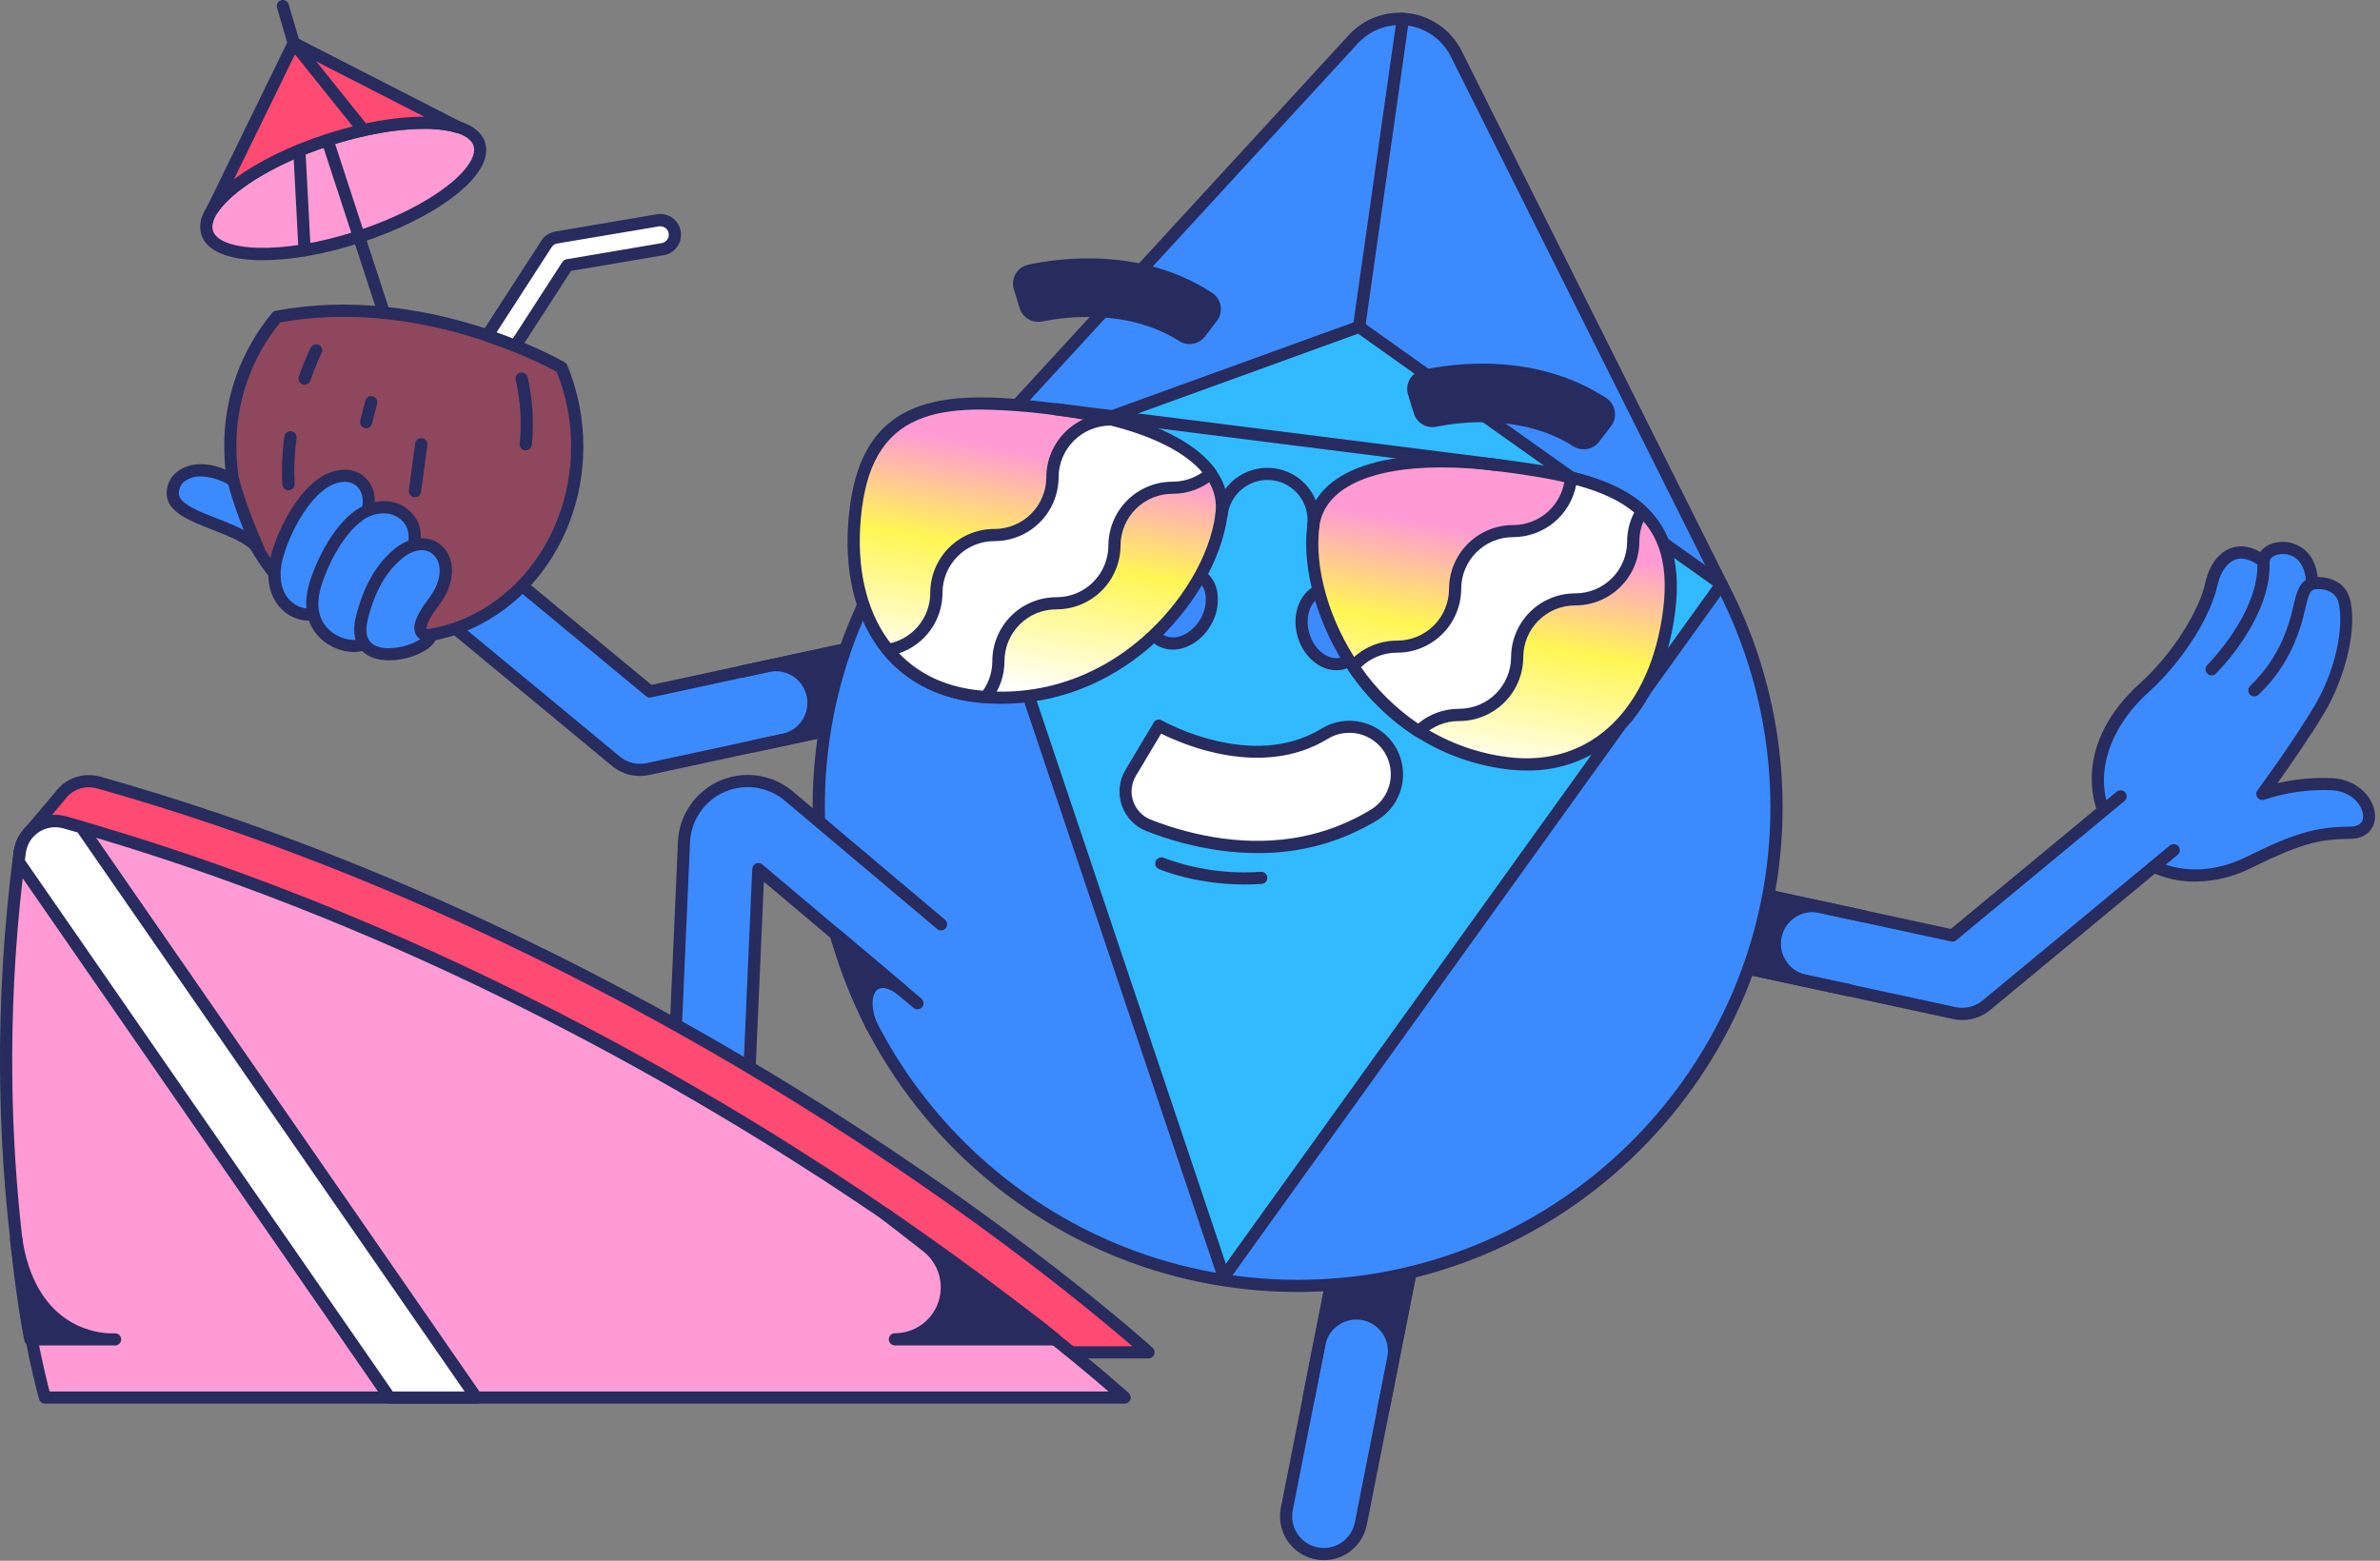 <svg width="340" height="223" viewBox="0 0 340 223" fill="none" xmlns="http://www.w3.org/2000/svg">
<rect x="0" y="0" width="340" height="223" fill="#808080" stroke="none"/>
<path d="M189.118 222.049C188.768 222.049 188.418 222.015 188.075 221.948C186.672 221.671 185.438 220.848 184.642 219.661C183.847 218.474 183.556 217.019 183.833 215.617L192.156 173.438C192.452 172.054 193.28 170.842 194.461 170.064C195.642 169.285 197.082 169.002 198.47 169.276C199.858 169.55 201.083 170.358 201.88 171.527C202.677 172.696 202.982 174.132 202.73 175.524L194.406 217.699C194.165 218.925 193.506 220.029 192.541 220.822C191.577 221.615 190.367 222.049 189.118 222.049Z" fill="#3B8BFF"/>
<path d="M189.12 222.92C188.195 222.921 187.281 222.717 186.445 222.322C185.608 221.927 184.869 221.351 184.282 220.637C183.694 219.922 183.272 219.086 183.047 218.189C182.821 217.292 182.797 216.356 182.976 215.449L191.321 173.273C191.481 172.467 191.798 171.7 192.254 171.016C192.71 170.332 193.297 169.745 193.98 169.288C194.663 168.831 195.43 168.513 196.236 168.352C197.042 168.191 197.872 168.19 198.678 168.35C199.484 168.51 200.251 168.827 200.935 169.283C201.619 169.739 202.206 170.326 202.663 171.009C203.121 171.692 203.439 172.459 203.6 173.265C203.761 174.071 203.761 174.901 203.601 175.707L195.257 217.886C194.974 219.305 194.208 220.583 193.089 221.501C191.97 222.418 190.567 222.92 189.12 222.92ZM197.44 169.967C196.393 169.966 195.378 170.329 194.569 170.994C193.76 171.658 193.207 172.583 193.004 173.611L184.68 215.786C184.565 216.368 184.565 216.968 184.682 217.551C184.798 218.133 185.028 218.687 185.359 219.18C185.69 219.673 186.114 220.097 186.609 220.426C187.103 220.755 187.658 220.984 188.24 221.099C188.53 221.154 188.825 221.182 189.12 221.182C190.166 221.181 191.179 220.817 191.987 220.153C192.794 219.488 193.347 218.564 193.55 217.538L201.873 175.359C201.989 174.777 201.988 174.177 201.872 173.595C201.755 173.012 201.525 172.459 201.194 171.965C200.864 171.472 200.439 171.048 199.945 170.719C199.45 170.39 198.896 170.161 198.313 170.047C198.025 169.993 197.733 169.966 197.44 169.967Z" fill="#272B5D"/>
<path d="M186.959 199.722L192.147 173.439L202.72 175.526L197.609 201.432L199.062 194.058C199.202 193.352 199.199 192.626 199.054 191.921C198.908 191.217 198.623 190.548 198.215 189.956C197.807 189.364 197.284 188.859 196.678 188.472C196.072 188.085 195.394 187.823 194.685 187.702C193.299 187.464 191.875 187.777 190.718 188.575C189.56 189.373 188.76 190.592 188.489 191.972L186.959 199.722Z" fill="#272B5D"/>
<path d="M197.61 202.307C197.553 202.312 197.496 202.312 197.439 202.307C197.327 202.285 197.219 202.242 197.123 202.179C197.027 202.116 196.944 202.035 196.88 201.94C196.815 201.845 196.77 201.738 196.746 201.626C196.723 201.513 196.722 201.397 196.744 201.284L198.208 193.872C198.42 192.707 198.167 191.505 197.503 190.525C196.839 189.545 195.817 188.865 194.657 188.63C193.496 188.396 192.29 188.626 191.298 189.271C190.305 189.916 189.605 190.925 189.349 192.081L187.801 199.911C187.779 200.023 187.734 200.129 187.67 200.224C187.606 200.318 187.524 200.399 187.429 200.462C187.334 200.525 187.227 200.569 187.115 200.591C187.003 200.612 186.888 200.612 186.776 200.589C186.664 200.566 186.557 200.521 186.463 200.458C186.368 200.394 186.287 200.312 186.224 200.217C186.161 200.121 186.118 200.015 186.096 199.902C186.074 199.79 186.075 199.675 186.098 199.563L187.624 191.813L187.645 191.723L191.285 173.295C191.306 173.182 191.349 173.075 191.412 172.979C191.474 172.883 191.555 172.8 191.65 172.735C191.745 172.671 191.851 172.625 191.963 172.602C192.076 172.579 192.191 172.578 192.304 172.6L202.881 174.686C202.994 174.707 203.101 174.75 203.197 174.812C203.293 174.875 203.376 174.956 203.441 175.05C203.505 175.145 203.55 175.252 203.574 175.364C203.597 175.476 203.598 175.592 203.576 175.705L199.925 194.191C199.925 194.191 199.925 194.223 199.925 194.237L198.469 201.611C198.428 201.809 198.321 201.986 198.164 202.113C198.007 202.24 197.811 202.308 197.61 202.307ZM193.75 186.754C194.113 186.755 194.475 186.786 194.832 186.848C195.656 186.987 196.444 187.29 197.148 187.74C197.852 188.189 198.459 188.777 198.931 189.466C198.973 189.525 199.011 189.584 199.049 189.647L201.702 176.216L192.832 174.477L190.187 187.888C191.23 187.153 192.474 186.757 193.75 186.754Z" fill="#272B5D"/>
<path d="M303.155 120.379C307.543 125.449 314.72 126.467 321.27 123.23C327.821 119.993 330.905 118.992 335.686 118.992C340.466 118.992 338.69 112.361 333.217 112.038C329.819 111.878 326.422 112.35 323.196 113.429C323.196 113.429 328.064 106.878 331.325 101.406C334.587 95.933 335.686 89.612 334.99 86.145C334.295 82.679 330.289 83.364 330.289 83.364C330.289 76.89 323.367 77.508 323.335 80.203C319.639 77.352 316.705 79.588 315.857 83.52C315.008 87.453 311.232 93.781 306.298 98.242C297.453 106.273 298.684 115.212 303.155 120.379Z" fill="#3B8BFF"/>
<path d="M313.622 125.965C311.514 125.989 309.426 125.551 307.504 124.683C305.582 123.816 303.873 122.538 302.496 120.941C297.562 115.243 296.651 105.82 305.733 97.608C310.747 93.087 314.262 86.874 315.024 83.352C315.573 80.803 316.908 78.971 318.685 78.321C319.641 77.973 321.098 77.831 322.902 78.87C323.497 77.994 324.669 77.424 326.077 77.424C328.396 77.424 330.739 78.992 331.094 82.445C332.85 82.445 335.246 83.168 335.809 85.984C336.754 90.702 334.627 97.545 332.04 101.867C329.891 105.448 327.05 109.516 325.347 111.912C327.928 111.302 330.583 111.059 333.232 111.188C336.946 111.397 339.362 114.234 339.293 116.752C339.251 118.184 338.274 119.863 335.652 119.863C331.178 119.863 328.292 120.715 321.623 124.011C319.141 125.267 316.404 125.935 313.622 125.965ZM303.811 119.804C307.892 124.519 314.589 125.555 320.882 122.447C327.763 119.046 330.945 118.118 335.684 118.118C336.532 118.118 337.551 117.871 337.586 116.692C337.627 115.253 336.077 113.08 333.166 112.916C329.889 112.76 326.612 113.213 323.5 114.252C323.325 114.318 323.132 114.326 322.952 114.273C322.771 114.221 322.613 114.112 322.499 113.962C322.386 113.812 322.325 113.629 322.324 113.442C322.323 113.254 322.384 113.071 322.496 112.92C322.544 112.854 327.363 106.338 330.579 100.966C333.796 95.594 334.787 89.565 334.136 86.321C333.629 83.776 330.757 84.176 330.433 84.235C330.31 84.254 330.185 84.246 330.065 84.213C329.945 84.179 329.833 84.121 329.738 84.04C329.641 83.959 329.563 83.857 329.51 83.743C329.457 83.628 329.429 83.503 329.429 83.376C329.429 81.436 328.556 79.166 326.098 79.159C325.093 79.159 324.244 79.646 324.241 80.223C324.241 80.384 324.196 80.542 324.111 80.68C324.026 80.817 323.905 80.928 323.761 81C323.616 81.072 323.454 81.103 323.294 81.088C323.133 81.074 322.979 81.015 322.85 80.918C321.95 80.223 320.604 79.493 319.314 79.966C318.125 80.4 317.169 81.805 316.755 83.728C315.914 87.618 312.27 94.082 306.929 98.915C300.984 104.245 297.733 112.784 303.811 119.804Z" fill="#272B5D"/>
<path d="M323.35 80.213C323.732 87.921 315.947 95.63 315.947 95.63L323.35 80.213Z" fill="#3B8BFF"/>
<path d="M315.951 96.5C315.835 96.501 315.721 96.479 315.615 96.434C315.509 96.39 315.412 96.325 315.332 96.243C315.169 96.08 315.078 95.859 315.078 95.629C315.078 95.399 315.169 95.179 315.332 95.016C315.408 94.939 322.838 87.485 322.477 80.26C322.465 80.029 322.546 79.803 322.701 79.632C322.856 79.461 323.072 79.358 323.303 79.347C323.533 79.335 323.759 79.416 323.93 79.571C324.101 79.725 324.204 79.942 324.215 80.173C324.386 83.556 323.141 87.297 320.519 91.299C319.361 93.075 318.035 94.735 316.559 96.257C316.396 96.415 316.178 96.502 315.951 96.5Z" fill="#272B5D"/>
<path d="M330.289 83.373C328.362 84.068 328.898 87.229 326.895 91.7C325.752 94.32 324.097 96.684 322.027 98.654" fill="#3B8BFF"/>
<path d="M322.05 99.508C321.925 99.508 321.801 99.482 321.688 99.429C321.574 99.377 321.473 99.3 321.393 99.205C321.318 99.119 321.261 99.019 321.224 98.911C321.188 98.803 321.174 98.689 321.182 98.575C321.19 98.461 321.22 98.35 321.272 98.249C321.323 98.147 321.393 98.056 321.48 97.981C323.443 96.093 325.016 93.838 326.111 91.344C326.767 89.823 327.272 88.242 327.616 86.622C328.079 84.665 328.447 83.117 330.002 82.558C330.219 82.479 330.458 82.49 330.667 82.588C330.876 82.686 331.038 82.864 331.116 83.081C331.194 83.298 331.183 83.537 331.085 83.746C330.987 83.955 330.81 84.117 330.593 84.195C329.949 84.425 329.72 85.276 329.306 87.022C328.94 88.75 328.402 90.436 327.7 92.057C326.509 94.787 324.78 97.249 322.617 99.296C322.46 99.433 322.258 99.508 322.05 99.508Z" fill="#272B5D"/>
<path d="M310.55 121.471L283.778 143.637C282.812 144.437 281.597 144.874 280.343 144.875C279.961 144.874 279.579 144.833 279.206 144.753L241.06 136.513C240.367 136.365 239.709 136.082 239.126 135.679C238.542 135.277 238.043 134.763 237.658 134.168C237.273 133.572 237.01 132.907 236.882 132.209C236.755 131.512 236.767 130.796 236.917 130.103C237.066 129.41 237.351 128.754 237.755 128.171C238.159 127.588 238.674 127.091 239.271 126.708C239.867 126.325 240.534 126.063 241.232 125.937C241.929 125.812 242.645 125.826 243.338 125.977L278.935 133.665L302.964 113.773" fill="#3B8BFF"/>
<path d="M280.328 145.744C279.884 145.744 279.441 145.696 279.007 145.602L240.872 137.365C240.068 137.191 239.307 136.861 238.631 136.393C237.955 135.925 237.378 135.329 236.933 134.638C236.488 133.947 236.183 133.175 236.036 132.366C235.889 131.557 235.903 130.728 236.077 129.924C236.428 128.302 237.408 126.886 238.803 125.987C240.198 125.088 241.892 124.78 243.514 125.13L278.69 132.73L302.393 113.11C302.571 112.965 302.798 112.896 303.027 112.918C303.255 112.94 303.465 113.052 303.612 113.229C303.758 113.405 303.829 113.633 303.808 113.861C303.788 114.09 303.677 114.301 303.502 114.448L279.473 134.337C279.372 134.42 279.253 134.48 279.125 134.512C278.997 134.543 278.864 134.545 278.736 134.517L243.149 126.826C242.565 126.69 241.959 126.671 241.368 126.771C240.776 126.871 240.21 127.087 239.703 127.408C239.196 127.729 238.758 128.148 238.415 128.64C238.071 129.131 237.829 129.687 237.702 130.273C237.576 130.86 237.567 131.465 237.677 132.055C237.787 132.645 238.013 133.207 238.342 133.709C238.671 134.21 239.097 134.641 239.595 134.976C240.092 135.312 240.652 135.544 241.24 135.661L279.386 143.902C280.053 144.042 280.743 144.03 281.404 143.869C282.066 143.707 282.684 143.398 283.211 142.966L309.983 120.801C310.161 120.656 310.389 120.587 310.617 120.609C310.845 120.631 311.055 120.743 311.202 120.92C311.348 121.096 311.419 121.324 311.398 121.552C311.378 121.781 311.268 121.992 311.092 122.139L284.32 144.305C283.197 145.235 281.786 145.744 280.328 145.744Z" fill="#272B5D"/>
<path d="M266.071 130.885L247.472 126.869L245.557 137.488L264.176 141.511L257.733 140.12C257.04 139.97 256.383 139.684 255.8 139.28C255.217 138.876 254.719 138.36 254.336 137.763C253.953 137.167 253.691 136.5 253.566 135.802C253.44 135.103 253.454 134.387 253.606 133.694C253.912 132.302 254.758 131.088 255.957 130.317C257.157 129.547 258.613 129.284 260.007 129.585L266.071 130.885Z" fill="#272B5D"/>
<path d="M264.194 142.378C264.132 142.378 264.07 142.371 264.009 142.357L257.577 140.967H257.528L245.401 138.345C245.18 138.298 244.987 138.167 244.861 137.981C244.735 137.794 244.687 137.565 244.726 137.344L246.604 126.715C246.624 126.599 246.667 126.489 246.731 126.391C246.795 126.293 246.878 126.209 246.976 126.144C247.073 126.079 247.182 126.034 247.297 126.013C247.411 125.991 247.529 125.993 247.643 126.019L260.16 128.721H260.206L266.235 130.025C266.352 130.041 266.464 130.082 266.565 130.144C266.666 130.206 266.754 130.288 266.822 130.385C266.89 130.482 266.938 130.591 266.962 130.707C266.986 130.823 266.987 130.943 266.963 131.059C266.939 131.175 266.892 131.285 266.824 131.383C266.756 131.48 266.669 131.562 266.568 131.624C266.468 131.687 266.355 131.728 266.238 131.745C266.121 131.762 266.001 131.755 265.887 131.725L259.816 130.411C258.653 130.18 257.446 130.415 256.455 131.066C255.464 131.717 254.768 132.731 254.518 133.89C254.268 135.048 254.483 136.259 255.117 137.261C255.751 138.263 256.753 138.976 257.907 139.245L264.392 140.636C264.6 140.683 264.784 140.804 264.909 140.978C265.033 141.152 265.09 141.365 265.067 141.577C265.044 141.79 264.944 141.986 264.785 142.13C264.627 142.273 264.421 142.353 264.207 142.354L264.194 142.378ZM246.576 136.815L253.704 138.352C253.676 138.314 253.648 138.272 253.624 138.23C253.178 137.53 252.875 136.749 252.734 135.931C252.593 135.113 252.616 134.275 252.802 133.466C252.987 132.657 253.332 131.893 253.816 131.219C254.3 130.545 254.913 129.973 255.619 129.538L248.158 127.925L246.576 136.815Z" fill="#272B5D"/>
<path d="M61.209 86.599L87.981 108.765C88.949 109.564 90.165 110.002 91.42 110.002C91.808 110.007 92.195 109.971 92.575 109.895L130.717 101.654C132.099 101.339 133.301 100.491 134.063 99.294C134.824 98.098 135.083 96.65 134.784 95.263C134.485 93.877 133.652 92.665 132.464 91.889C131.277 91.113 129.832 90.837 128.443 91.119L92.846 98.796L68.817 78.908" fill="#3B8BFF"/>
<path d="M91.424 110.876C89.967 110.875 88.556 110.367 87.432 109.44L60.66 87.275C60.482 87.127 60.37 86.916 60.348 86.686C60.326 86.456 60.396 86.227 60.543 86.049C60.69 85.871 60.902 85.759 61.132 85.737C61.362 85.715 61.591 85.785 61.769 85.932L88.541 108.098C89.068 108.53 89.685 108.838 90.347 109.001C91.009 109.163 91.699 109.176 92.366 109.037L130.511 100.796C131.684 100.543 132.707 99.835 133.357 98.827C134.007 97.819 134.229 96.595 133.976 95.423C133.723 94.251 133.015 93.227 132.007 92.577C130.999 91.928 129.775 91.705 128.603 91.958L93.027 99.645C92.898 99.674 92.765 99.672 92.637 99.641C92.509 99.61 92.39 99.549 92.29 99.465L68.26 79.577C68.166 79.506 68.086 79.417 68.027 79.315C67.968 79.213 67.93 79.1 67.916 78.984C67.902 78.867 67.912 78.748 67.945 78.635C67.978 78.522 68.034 78.416 68.109 78.325C68.184 78.234 68.277 78.16 68.382 78.106C68.486 78.052 68.601 78.02 68.719 78.012C68.836 78.004 68.954 78.019 69.066 78.058C69.177 78.097 69.279 78.158 69.366 78.238L93.072 97.858L128.244 90.261C129.055 90.068 129.896 90.038 130.718 90.174C131.54 90.309 132.327 90.608 133.032 91.052C133.737 91.496 134.347 92.076 134.825 92.759C135.303 93.441 135.64 94.213 135.816 95.027C135.992 95.841 136.003 96.683 135.85 97.502C135.696 98.321 135.38 99.101 134.921 99.796C134.462 100.492 133.869 101.089 133.176 101.552C132.483 102.015 131.705 102.335 130.887 102.493L92.745 110.733C92.311 110.828 91.868 110.875 91.424 110.876Z" fill="#272B5D"/>
<path d="M106.1 95.932L122.928 92.299L125.15 102.844L107.685 106.617L111.951 105.695C113.238 105.417 114.379 104.678 115.159 103.617C115.938 102.555 116.302 101.246 116.183 99.934C116.112 99.175 115.882 98.439 115.506 97.776C115.13 97.112 114.618 96.536 114.004 96.085C113.389 95.633 112.685 95.318 111.94 95.158C111.194 94.999 110.423 95 109.677 95.16L106.1 95.932Z" fill="#272B5D"/>
<path d="M107.683 107.485C107.47 107.483 107.264 107.403 107.107 107.259C106.949 107.116 106.849 106.919 106.827 106.707C106.804 106.495 106.861 106.282 106.985 106.109C107.11 105.935 107.294 105.814 107.502 105.768L111.772 104.846C112.944 104.595 113.969 103.888 114.62 102.881C115.272 101.875 115.497 100.65 115.245 99.478C114.994 98.305 114.287 97.281 113.28 96.629C112.274 95.978 111.049 95.753 109.877 96.004L106.282 96.783C106.062 96.815 105.839 96.761 105.658 96.633C105.477 96.506 105.351 96.314 105.307 96.097C105.262 95.88 105.302 95.654 105.419 95.465C105.536 95.277 105.72 95.14 105.934 95.083L109.508 94.311H109.533L122.745 91.457C122.857 91.431 122.973 91.429 123.086 91.449C123.198 91.469 123.306 91.512 123.402 91.575C123.498 91.637 123.581 91.717 123.646 91.812C123.711 91.906 123.757 92.012 123.781 92.124L125.999 102.673C126.025 102.785 126.028 102.902 126.008 103.015C125.988 103.129 125.946 103.237 125.884 103.334C125.822 103.431 125.741 103.515 125.646 103.581C125.551 103.646 125.445 103.692 125.332 103.716L112.119 106.567L107.871 107.461C107.809 107.476 107.746 107.484 107.683 107.485ZM114.087 95.097C114.233 95.184 114.376 95.281 114.515 95.382C115.819 96.339 116.702 97.764 116.978 99.359C117.254 100.952 116.902 102.591 115.996 103.932L124.118 102.176L122.255 93.331L114.087 95.097Z" fill="#272B5D"/>
<path d="M245.926 83.472L208.028 7.674C207.376 6.366 206.417 5.236 205.231 4.381C204.046 3.526 202.671 2.972 201.224 2.767C199.777 2.562 198.302 2.711 196.926 3.203C195.549 3.694 194.313 4.513 193.324 5.588L136.302 67.669C123.894 80.418 116.96 97.512 116.981 115.303C116.981 153.087 147.609 183.715 185.393 183.715C223.177 183.715 253.802 153.087 253.802 115.303C253.81 104.209 251.106 93.282 245.926 83.472Z" fill="#3B8BFF"/>
<path d="M185.377 184.602C147.176 184.602 116.096 153.522 116.096 115.321C116.06 97.323 123.067 80.025 135.619 67.127L135.643 67.095L192.686 5.011C193.769 3.831 195.124 2.932 196.632 2.392C198.14 1.852 199.756 1.686 201.343 1.909C202.929 2.132 204.437 2.737 205.738 3.672C207.039 4.608 208.092 5.845 208.808 7.278L246.707 83.076C251.927 93.023 254.656 104.09 254.659 115.324C254.655 153.522 223.578 184.602 185.377 184.602ZM136.971 68.219L136.912 68.285C124.648 80.866 117.8 97.751 117.834 115.321C117.834 152.566 148.132 182.864 185.377 182.864C222.622 182.864 252.917 152.566 252.917 115.321C252.915 104.365 250.253 93.575 245.16 83.875L207.261 8.078C206.671 6.897 205.802 5.877 204.73 5.107C203.658 4.336 202.415 3.837 201.108 3.653C199.801 3.469 198.468 3.605 197.225 4.05C195.982 4.495 194.866 5.235 193.972 6.207L136.971 68.219Z" fill="#272B5D"/>
<path d="M174.834 182.455L136.285 67.685L194.141 46.705L245.927 83.477L174.834 182.455Z" fill="#31BAFF"/>
<path d="M174.831 183.324C174.788 183.327 174.745 183.327 174.702 183.324C174.544 183.3 174.395 183.233 174.273 183.129C174.15 183.026 174.058 182.892 174.007 182.74L135.458 67.959C135.385 67.744 135.399 67.509 135.498 67.305C135.596 67.1 135.77 66.942 135.983 66.864L193.843 45.884C193.975 45.836 194.117 45.821 194.256 45.84C194.395 45.859 194.528 45.911 194.643 45.992L246.428 82.774C246.521 82.84 246.601 82.924 246.661 83.021C246.722 83.118 246.763 83.226 246.782 83.339C246.801 83.452 246.797 83.567 246.771 83.679C246.745 83.79 246.697 83.895 246.63 83.988L175.537 182.959C175.457 183.071 175.351 183.163 175.228 183.227C175.105 183.29 174.969 183.324 174.831 183.324ZM137.374 68.209L175.116 180.567L244.71 83.675L194.01 47.675L137.374 68.209Z" fill="#272B5D"/>
<path d="M194.146 47.572H194.021C193.908 47.556 193.8 47.518 193.701 47.46C193.603 47.401 193.517 47.324 193.449 47.233C193.38 47.142 193.331 47.038 193.302 46.927C193.274 46.816 193.268 46.701 193.284 46.588L199.543 2.584C199.575 2.354 199.698 2.145 199.883 2.005C200.069 1.865 200.303 1.804 200.534 1.837C200.764 1.869 200.972 1.991 201.113 2.177C201.253 2.363 201.313 2.597 201.281 2.828L195.023 46.832C194.991 47.041 194.885 47.231 194.724 47.367C194.563 47.503 194.358 47.576 194.146 47.572Z" fill="#272B5D"/>
<path d="M131.068 143.332L108.336 124.153L106.66 162.229C106.6 163.615 106.007 164.925 105.005 165.885C104.003 166.845 102.669 167.381 101.281 167.382H101.041C99.613 167.317 98.269 166.69 97.304 165.635C96.338 164.581 95.83 163.187 95.892 161.759L97.717 120.297C97.79 118.595 98.339 116.948 99.301 115.543C100.263 114.137 101.599 113.029 103.159 112.345C104.718 111.66 106.439 111.426 108.124 111.67C109.81 111.913 111.394 112.624 112.696 113.722L134.461 132.077" fill="#3B8BFF"/>
<path d="M101.283 168.258H101.004C100.183 168.222 99.377 168.024 98.632 167.677C97.888 167.329 97.219 166.838 96.663 166.231C96.108 165.625 95.678 164.915 95.398 164.143C95.117 163.37 94.991 162.55 95.028 161.729L96.85 120.266C96.932 118.403 97.534 116.6 98.589 115.062C99.643 113.524 101.107 112.312 102.815 111.564C104.523 110.816 106.407 110.56 108.252 110.828C110.098 111.095 111.832 111.874 113.257 113.076L135.023 131.43C135.189 131.582 135.29 131.792 135.304 132.016C135.319 132.24 135.246 132.461 135.101 132.633C134.957 132.804 134.751 132.913 134.528 132.937C134.304 132.96 134.081 132.897 133.903 132.759L112.134 114.418C110.957 113.421 109.525 112.774 107.998 112.551C106.472 112.328 104.914 112.538 103.501 113.157C102.089 113.775 100.878 114.778 100.007 116.051C99.136 117.324 98.639 118.815 98.574 120.356L96.749 161.819C96.723 162.412 96.814 163.005 97.016 163.563C97.219 164.121 97.53 164.633 97.931 165.071C98.332 165.509 98.816 165.863 99.354 166.114C99.892 166.365 100.474 166.508 101.067 166.534H101.269C102.434 166.535 103.555 166.086 104.397 165.281C105.239 164.475 105.738 163.376 105.789 162.212L107.465 124.136C107.472 123.974 107.524 123.817 107.616 123.683C107.708 123.549 107.836 123.443 107.984 123.378C108.133 123.313 108.297 123.291 108.458 123.314C108.619 123.337 108.77 123.405 108.894 123.51L131.622 142.678C131.799 142.827 131.909 143.039 131.929 143.269C131.949 143.499 131.877 143.727 131.728 143.904C131.58 144.081 131.367 144.191 131.138 144.211C130.908 144.231 130.679 144.159 130.503 144.01L109.123 125.979L107.524 162.274C107.453 163.883 106.765 165.403 105.603 166.517C104.44 167.632 102.893 168.255 101.283 168.258Z" fill="#272B5D"/>
<path d="M14.058 111.794C13.202 111.554 12.297 111.543 11.435 111.763C10.574 111.982 9.785 112.425 9.148 113.046C8.933 113.259 8.739 113.492 8.568 113.742L4.34 118.738L147.492 193.224H164.081C164.081 193.224 101.868 136.516 14.058 111.794Z" fill="#FF4A71"/>
<path d="M164.074 194.097H147.485C147.345 194.096 147.207 194.063 147.082 194L3.929 119.513C3.813 119.453 3.712 119.368 3.634 119.263C3.556 119.159 3.502 119.038 3.477 118.91C3.452 118.782 3.456 118.65 3.489 118.524C3.523 118.398 3.584 118.281 3.669 118.181L7.876 113.209C8.07 112.936 8.288 112.68 8.526 112.444L8.561 112.413C9.308 111.693 10.23 111.18 11.236 110.926C12.243 110.672 13.298 110.684 14.298 110.963C59.762 123.762 98.217 145.267 122.476 161.055C148.758 178.162 164.508 192.442 164.665 192.584C164.793 192.703 164.883 192.858 164.922 193.028C164.961 193.199 164.948 193.377 164.885 193.54C164.821 193.703 164.711 193.843 164.567 193.943C164.423 194.042 164.252 194.096 164.077 194.097H164.074ZM147.697 192.358H161.765C157.026 188.259 142.708 176.305 121.481 162.491C97.337 146.779 59.056 125.372 13.821 112.636C13.111 112.439 12.361 112.432 11.646 112.615C10.932 112.798 10.278 113.165 9.75 113.679L9.729 113.7C9.558 113.871 9.402 114.057 9.263 114.256L9.218 114.315L5.692 118.487L147.697 192.358Z" fill="#272B5D"/>
<path d="M6.424 199.691C6.424 199.691 -3.165 167.091 2.815 121.717C2.913 120.993 3.165 120.298 3.555 119.679C3.945 119.061 4.463 118.534 5.074 118.133C5.685 117.733 6.375 117.468 7.098 117.358C7.82 117.247 8.558 117.293 9.261 117.492C97.885 142.443 160.665 199.677 160.665 199.677L6.424 199.691Z" fill="#FF9AD4"/>
<path d="M160.665 200.558H6.425C6.237 200.558 6.054 200.498 5.904 200.385C5.753 200.273 5.643 200.115 5.59 199.936C5.493 199.588 -3.982 166.637 1.953 121.617C2.067 120.77 2.361 119.956 2.817 119.232C3.273 118.508 3.879 117.89 4.594 117.421C5.309 116.952 6.117 116.642 6.963 116.512C7.808 116.383 8.672 116.436 9.495 116.67C55.39 129.587 94.193 151.29 118.671 167.224C145.196 184.491 161.089 198.903 161.249 199.045C161.379 199.163 161.47 199.318 161.511 199.489C161.551 199.659 161.539 199.838 161.475 200.002C161.412 200.165 161.301 200.306 161.156 200.405C161.012 200.505 160.841 200.558 160.665 200.558ZM7.085 198.819H158.363C153.597 194.696 139.136 182.617 117.683 168.66C93.32 152.799 54.674 131.196 9.025 118.342C8.441 118.179 7.828 118.143 7.228 118.237C6.628 118.33 6.056 118.551 5.548 118.885C5.045 119.215 4.618 119.651 4.298 120.162C3.977 120.672 3.771 121.246 3.692 121.843C-1.76 163.09 5.827 194.094 7.085 198.819Z" fill="#272B5D"/>
<path d="M55.657 199.689H68.031L11.615 118.179L9.261 117.505C8.559 117.305 7.822 117.259 7.1 117.369C6.379 117.478 5.689 117.742 5.078 118.141C4.467 118.54 3.949 119.066 3.558 119.682C3.168 120.299 2.914 120.992 2.814 121.715C2.755 122.171 2.7 122.623 2.641 123.078L55.657 199.689Z" fill="white"/>
<path d="M68.032 200.563H55.658C55.518 200.563 55.379 200.529 55.255 200.464C55.131 200.398 55.024 200.303 54.945 200.187L1.929 123.59C1.808 123.414 1.755 123.201 1.779 122.989L1.825 122.763C1.87 122.384 1.918 122.008 1.967 121.629C2.081 120.781 2.375 119.968 2.831 119.244C3.287 118.52 3.893 117.902 4.608 117.433C5.323 116.964 6.131 116.654 6.976 116.524C7.822 116.394 8.686 116.448 9.509 116.681C10.301 116.901 11.087 117.127 11.873 117.356C12.066 117.413 12.233 117.536 12.346 117.704L68.763 199.214C68.852 199.344 68.903 199.497 68.912 199.655C68.921 199.813 68.887 199.97 68.813 200.11C68.74 200.25 68.629 200.367 68.494 200.449C68.359 200.532 68.204 200.576 68.046 200.577L68.032 200.563ZM56.114 198.824H66.374L11.08 118.938L9.025 118.354C8.441 118.191 7.828 118.155 7.228 118.249C6.628 118.342 6.056 118.563 5.548 118.896C5.045 119.227 4.618 119.663 4.298 120.173C3.977 120.684 3.771 121.258 3.692 121.855C3.647 122.203 3.605 122.551 3.56 122.898L56.114 198.824Z" fill="#272B5D"/>
<path d="M126.422 173.439C126.422 173.439 147.332 188.303 150.736 191.367H127.84C134.913 191.367 137.983 182.413 132.395 178.078L126.422 173.439Z" fill="#272B5D"/>
<path d="M150.736 192.237H127.841C127.61 192.237 127.389 192.145 127.226 191.982C127.063 191.819 126.972 191.598 126.972 191.368C126.972 191.137 127.063 190.916 127.226 190.753C127.389 190.59 127.61 190.499 127.841 190.499C129.207 190.499 130.539 190.072 131.651 189.277C132.763 188.483 133.599 187.361 134.041 186.069C134.484 184.776 134.512 183.378 134.121 182.068C133.73 180.759 132.939 179.605 131.86 178.767L125.887 174.129C125.795 174.061 125.719 173.975 125.66 173.877C125.602 173.778 125.564 173.67 125.548 173.557C125.532 173.444 125.538 173.329 125.566 173.218C125.595 173.107 125.644 173.003 125.713 172.912C125.781 172.821 125.867 172.744 125.965 172.686C126.064 172.628 126.172 172.589 126.285 172.573C126.398 172.557 126.513 172.563 126.624 172.592C126.735 172.62 126.839 172.67 126.93 172.738C127.789 173.347 147.924 187.665 151.324 190.725C151.455 190.842 151.547 190.996 151.588 191.167C151.629 191.338 151.618 191.518 151.555 191.682C151.492 191.846 151.381 191.988 151.236 192.087C151.091 192.187 150.919 192.24 150.743 192.24L150.736 192.237ZM132.962 190.499H148.303C145.42 188.245 140.306 184.494 135.678 181.152C136.248 182.8 136.293 184.583 135.807 186.258C135.321 187.932 134.327 189.413 132.962 190.499Z" fill="#272B5D"/>
<path d="M2.291 177.002C2.291 177.002 3.15 185.347 4.329 191.369H16.397C16.397 191.369 4.624 192.234 2.291 177.002Z" fill="#272B5D"/>
<path d="M16.15 192.241H4.328C4.127 192.241 3.933 192.172 3.777 192.045C3.621 191.919 3.514 191.742 3.473 191.546C2.301 185.565 1.435 177.186 1.425 177.099C1.396 176.868 1.46 176.636 1.602 176.452C1.744 176.269 1.954 176.149 2.185 176.12C2.415 176.091 2.648 176.155 2.831 176.297C3.015 176.44 3.134 176.649 3.163 176.88C5.017 188.976 12.937 190.377 15.534 190.509H16.41C16.641 190.501 16.866 190.584 17.035 190.741C17.204 190.898 17.304 191.115 17.313 191.346C17.322 191.576 17.238 191.801 17.081 191.97C16.925 192.139 16.707 192.239 16.477 192.248C16.477 192.248 16.344 192.241 16.15 192.241ZM5.048 190.503H9.568C7.344 189.275 5.489 187.474 4.196 185.287C4.453 187.019 4.738 188.823 5.048 190.499V190.503Z" fill="#272B5D"/>
<path d="M168.893 47.982C161.4 43.218 152.381 44.334 148.706 45.078C148.24 45.175 147.755 45.094 147.346 44.851C146.937 44.609 146.634 44.222 146.495 43.768L145.671 41.09C145.592 40.837 145.566 40.571 145.596 40.307C145.626 40.044 145.71 39.79 145.844 39.561C145.977 39.332 146.157 39.133 146.371 38.978C146.586 38.822 146.83 38.713 147.089 38.657C151.609 37.683 162.934 36.191 172.686 42.561C172.905 42.706 173.091 42.895 173.233 43.115C173.376 43.335 173.472 43.582 173.515 43.84C173.558 44.099 173.547 44.363 173.484 44.618C173.42 44.872 173.305 45.111 173.145 45.318L171.449 47.537C171.156 47.918 170.731 48.175 170.258 48.258C169.784 48.34 169.297 48.242 168.893 47.982Z" fill="#272B5D"/>
<path d="M169.942 49.16C169.406 49.159 168.881 49.005 168.429 48.715C161.173 44.101 152.342 45.238 148.879 45.934C148.202 46.071 147.499 45.953 146.905 45.6C146.311 45.248 145.87 44.688 145.666 44.028L144.842 41.351C144.729 40.983 144.693 40.596 144.737 40.214C144.781 39.831 144.904 39.462 145.098 39.13C145.293 38.797 145.554 38.509 145.865 38.283C146.176 38.056 146.531 37.897 146.907 37.815C151.455 36.838 163.113 35.273 173.165 41.841C173.483 42.052 173.755 42.325 173.963 42.645C174.171 42.965 174.311 43.325 174.375 43.701C174.438 44.077 174.423 44.463 174.331 44.833C174.239 45.203 174.072 45.551 173.84 45.854L172.143 48.072C171.884 48.41 171.551 48.684 171.169 48.872C170.787 49.061 170.368 49.159 169.942 49.16ZM155.426 43.545C159.626 43.545 164.768 44.327 169.361 47.248C169.581 47.39 169.845 47.444 170.103 47.401C170.36 47.357 170.592 47.218 170.752 47.012L172.445 44.793C172.534 44.678 172.598 44.547 172.632 44.406C172.667 44.265 172.672 44.119 172.647 43.976C172.626 43.835 172.576 43.701 172.499 43.581C172.422 43.461 172.321 43.359 172.202 43.281C162.699 37.071 151.594 38.566 147.262 39.494C147.122 39.526 146.991 39.586 146.875 39.67C146.76 39.754 146.663 39.861 146.591 39.985C146.517 40.11 146.47 40.249 146.454 40.393C146.437 40.538 146.45 40.684 146.493 40.823L147.317 43.5C147.398 43.744 147.565 43.95 147.788 44.078C148.01 44.207 148.273 44.248 148.524 44.195C150.798 43.754 153.109 43.537 155.426 43.545Z" fill="#272B5D"/>
<path d="M225.204 63.021C217.711 58.257 208.692 59.373 205.013 60.118C204.548 60.214 204.064 60.132 203.655 59.89C203.247 59.647 202.943 59.261 202.805 58.807L201.981 56.13C201.902 55.877 201.877 55.61 201.907 55.347C201.936 55.083 202.021 54.829 202.154 54.6C202.288 54.371 202.467 54.172 202.682 54.017C202.896 53.861 203.141 53.752 203.4 53.696C207.92 52.722 219.244 51.23 228.997 57.6C229.215 57.745 229.401 57.934 229.544 58.154C229.686 58.374 229.782 58.621 229.825 58.879C229.868 59.138 229.858 59.402 229.794 59.657C229.731 59.911 229.615 60.15 229.456 60.358L227.759 62.576C227.467 62.957 227.041 63.214 226.568 63.297C226.095 63.379 225.608 63.281 225.204 63.021Z" fill="#272B5D"/>
<path d="M226.249 64.199C225.714 64.198 225.19 64.043 224.74 63.754C217.484 59.14 208.649 60.277 205.189 60.973C204.513 61.111 203.809 60.992 203.215 60.64C202.622 60.287 202.18 59.727 201.976 59.067L201.152 56.39C201.039 56.022 201.004 55.635 201.048 55.253C201.092 54.87 201.215 54.501 201.409 54.169C201.603 53.837 201.864 53.548 202.175 53.322C202.487 53.095 202.842 52.936 203.218 52.854C207.762 51.877 219.42 50.312 229.472 56.88C229.789 57.089 230.06 57.361 230.268 57.678C230.476 57.996 230.617 58.353 230.682 58.727C230.746 59.105 230.731 59.493 230.639 59.865C230.547 60.238 230.379 60.587 230.147 60.893L228.45 63.111C228.192 63.45 227.859 63.725 227.477 63.913C227.095 64.102 226.675 64.2 226.249 64.199ZM225.672 62.287C225.891 62.429 226.156 62.483 226.413 62.44C226.671 62.396 226.902 62.257 227.063 62.051L228.766 59.829C228.855 59.714 228.918 59.582 228.953 59.442C228.988 59.301 228.993 59.154 228.968 59.012C228.947 58.871 228.896 58.736 228.82 58.617C228.743 58.497 228.642 58.395 228.523 58.316C219.017 52.103 207.915 53.602 203.583 54.53C203.443 54.56 203.311 54.619 203.195 54.704C203.079 54.788 202.983 54.896 202.912 55.02C202.838 55.145 202.791 55.285 202.775 55.429C202.758 55.573 202.771 55.719 202.814 55.858L203.638 58.535C203.719 58.78 203.886 58.986 204.109 59.114C204.331 59.242 204.594 59.284 204.845 59.231C208.513 58.49 217.883 57.301 225.672 62.252V62.287Z" fill="#272B5D"/>
<path d="M39.556 45.264C35.21 50.465 32.852 57.039 32.901 63.817C32.901 78.851 43.996 91.038 57.681 91.038C71.367 91.038 82.462 78.868 82.462 63.817C82.469 59.942 81.709 56.104 80.226 52.524C79.847 52.301 60.672 41.303 39.556 45.264Z" fill="#8E475D"/>
<path d="M57.683 91.909C43.539 91.909 32.034 79.309 32.034 63.819C31.986 56.834 34.417 50.058 38.894 44.696C39.024 44.544 39.202 44.442 39.398 44.404C60.687 40.412 79.856 51.295 80.662 51.761C80.828 51.856 80.957 52.002 81.031 52.178C82.561 55.864 83.343 59.817 83.333 63.808C83.333 79.298 71.828 91.909 57.683 91.909ZM40.024 46.062C35.937 51.074 33.724 57.352 33.765 63.819C33.765 78.349 44.492 90.171 57.676 90.171C70.861 90.171 81.587 78.349 81.587 63.819C81.597 60.157 80.899 56.528 79.532 53.131C77.126 51.792 59.516 42.54 40.024 46.062Z" fill="#272B5D"/>
<path d="M41.484 62.494C41.181 64.708 41.087 66.945 41.206 69.177L41.484 62.494Z" fill="#8E475D"/>
<path d="M41.207 70.048C40.985 70.048 40.772 69.964 40.61 69.812C40.449 69.66 40.351 69.452 40.338 69.231C40.217 66.944 40.312 64.65 40.623 62.381C40.653 62.151 40.774 61.942 40.959 61.8C41.143 61.659 41.376 61.596 41.607 61.627C41.837 61.657 42.046 61.778 42.188 61.962C42.329 62.147 42.392 62.38 42.361 62.611C42.063 64.77 41.972 66.953 42.09 69.13C42.097 69.244 42.081 69.359 42.043 69.466C42.005 69.574 41.947 69.674 41.87 69.759C41.794 69.844 41.702 69.914 41.599 69.963C41.496 70.013 41.384 70.042 41.27 70.048H41.207Z" fill="#272B5D"/>
<path d="M45.158 50.053C44.524 51.36 43.973 52.706 43.51 54.083L45.158 50.053Z" fill="#8E475D"/>
<path d="M43.514 54.96C43.417 54.959 43.321 54.942 43.229 54.911C43.121 54.874 43.021 54.816 42.936 54.74C42.85 54.664 42.781 54.572 42.731 54.47C42.681 54.367 42.652 54.255 42.646 54.141C42.639 54.027 42.656 53.913 42.694 53.805C43.169 52.39 43.736 51.007 44.39 49.664C44.495 49.459 44.678 49.304 44.897 49.233C45.117 49.163 45.355 49.182 45.56 49.287C45.765 49.392 45.92 49.575 45.991 49.794C46.062 50.013 46.043 50.252 45.937 50.457C45.322 51.728 44.787 53.037 44.335 54.376C44.275 54.546 44.164 54.693 44.017 54.798C43.87 54.903 43.694 54.959 43.514 54.96Z" fill="#272B5D"/>
<path d="M74.529 54.08C75.232 57.157 75.427 60.328 75.106 63.468L74.529 54.08Z" fill="#8E475D"/>
<path d="M75.107 64.347H75.003C74.89 64.334 74.78 64.298 74.68 64.242C74.581 64.187 74.493 64.112 74.423 64.022C74.353 63.932 74.301 63.829 74.27 63.719C74.24 63.609 74.231 63.494 74.245 63.381C74.553 60.349 74.364 57.287 73.685 54.316C73.657 54.206 73.651 54.09 73.667 53.977C73.683 53.864 73.722 53.755 73.78 53.657C73.838 53.559 73.915 53.473 74.007 53.404C74.098 53.336 74.202 53.286 74.313 53.258C74.424 53.229 74.539 53.223 74.652 53.239C74.765 53.255 74.874 53.294 74.972 53.352C75.071 53.41 75.156 53.487 75.225 53.579C75.293 53.67 75.343 53.775 75.372 53.885C76.105 57.065 76.307 60.344 75.97 63.589C75.943 63.799 75.84 63.991 75.681 64.131C75.523 64.27 75.319 64.347 75.107 64.347Z" fill="#272B5D"/>
<path d="M59.272 71.042H59.158C59.044 71.027 58.935 70.99 58.836 70.933C58.737 70.876 58.651 70.799 58.581 70.709C58.512 70.618 58.461 70.514 58.432 70.404C58.402 70.294 58.395 70.178 58.41 70.065L59.314 63.362C59.344 63.131 59.465 62.922 59.65 62.781C59.834 62.639 60.068 62.577 60.298 62.607C60.529 62.638 60.737 62.758 60.879 62.943C61.02 63.127 61.083 63.361 61.053 63.591L60.148 70.298C60.117 70.507 60.011 70.698 59.85 70.835C59.689 70.972 59.484 71.045 59.272 71.042Z" fill="#272B5D"/>
<path d="M52.306 61.192C52.233 61.192 52.161 61.182 52.09 61.165C51.87 61.108 51.68 60.967 51.562 60.772C51.445 60.577 51.408 60.343 51.461 60.121L52.188 57.253C52.244 57.029 52.387 56.837 52.585 56.719C52.783 56.601 53.019 56.566 53.243 56.622C53.467 56.678 53.659 56.821 53.777 57.019C53.895 57.217 53.93 57.454 53.874 57.677L53.147 60.521C53.102 60.711 52.995 60.88 52.843 61.002C52.69 61.124 52.501 61.191 52.306 61.192Z" fill="#272B5D"/>
<path d="M39.555 79.567C40.25 76.785 42.646 71.514 45.893 69.181C50.782 65.673 55.281 70.384 50.869 76.173C48.459 79.33 46.157 84.292 45.695 86.757C45.233 89.222 37.51 87.602 39.555 79.567Z" fill="#3B8BFF"/>
<path d="M43.987 88.684C42.635 88.64 41.345 88.1 40.364 87.168C39.266 86.143 37.583 83.765 38.713 79.352C39.446 76.473 41.904 70.976 45.388 68.473C47.447 66.995 50.385 66.387 52.304 68.365C54.477 70.604 53.497 74.161 51.563 76.71C49.213 79.79 46.977 84.648 46.553 86.929C46.476 87.308 46.295 87.659 46.032 87.942C45.768 88.226 45.431 88.431 45.058 88.535C44.711 88.642 44.35 88.692 43.987 88.684ZM40.399 79.78C39.731 82.409 40.138 84.578 41.55 85.896C42.555 86.831 43.827 87.099 44.512 86.87C44.811 86.772 44.836 86.64 44.86 86.595C45.322 84.116 47.641 79.008 50.197 75.642C52.255 72.948 52.12 70.653 51.077 69.579C50.033 68.504 48.194 68.612 46.421 69.885C43.476 71.999 41.136 76.943 40.416 79.78H40.399Z" fill="#272B5D"/>
<path d="M44.892 84.059C45.588 81.277 47.987 76.003 51.234 73.673C56.123 70.165 62.145 74.862 57.729 80.651C55.32 83.808 53.014 88.77 52.556 91.239C52.096 93.707 42.848 92.091 44.892 84.059Z" fill="#3B8BFF"/>
<path d="M50.553 93.162C48.796 93.13 47.114 92.45 45.828 91.254C43.922 89.477 43.297 86.845 44.058 83.841C44.788 80.965 47.25 75.465 50.734 72.965C53.011 71.331 56.495 70.879 58.731 73.212C61.109 75.646 60.045 79.032 58.411 81.177C56.06 84.258 53.825 89.112 53.4 91.393C53.318 91.772 53.131 92.121 52.86 92.4C52.59 92.679 52.247 92.877 51.871 92.971C51.444 93.102 50.999 93.167 50.553 93.162ZM54.763 73.344C53.674 73.364 52.618 73.729 51.749 74.387C48.804 76.501 46.464 81.445 45.744 84.279C44.976 87.304 46.008 89.056 47.013 89.992C48.366 91.254 50.313 91.667 51.346 91.33C51.547 91.26 51.693 91.163 51.693 91.087C52.156 88.608 54.475 83.496 57.03 80.131C58.974 77.586 58.539 75.517 57.486 74.432C57.127 74.079 56.702 73.8 56.234 73.613C55.767 73.426 55.267 73.333 54.763 73.34V73.344Z" fill="#272B5D"/>
<path d="M51.716 88.213C52.411 85.431 53.802 81.651 56.963 79.068C61.625 75.268 66.35 80.271 61.938 86.057C59.529 89.214 59.536 90.73 61.483 90.859C61.024 93.327 49.675 96.244 51.716 88.213Z" fill="#3B8BFF"/>
<path d="M55.546 94.347C54.156 94.347 52.8 94 51.836 93.106C51.002 92.327 50.157 90.808 50.873 87.995C51.972 83.673 53.783 80.53 56.412 78.392C59.041 76.254 61.742 76.653 63.185 78.044C64.889 79.699 65.379 82.978 62.625 86.587C60.678 89.139 60.953 89.828 60.956 89.835C60.96 89.841 61.106 89.967 61.541 89.994C61.664 90.005 61.784 90.041 61.892 90.101C62.001 90.161 62.095 90.243 62.17 90.342C62.245 90.439 62.299 90.552 62.328 90.672C62.357 90.792 62.36 90.916 62.337 91.037C62.038 92.644 59.576 93.572 58.828 93.819C57.769 94.165 56.661 94.343 55.546 94.347ZM52.556 88.437C52.153 90.036 52.309 91.183 53.022 91.848C54.138 92.891 56.471 92.755 58.286 92.157C58.902 91.964 59.488 91.684 60.025 91.326C59.737 91.141 59.509 90.876 59.367 90.565C58.86 89.448 59.437 87.901 61.238 85.54C63.324 82.797 63.084 80.384 61.968 79.303C60.852 78.222 59.127 78.427 57.5 79.751C55.181 81.636 53.561 84.477 52.556 88.423V88.437Z" fill="#272B5D"/>
<path d="M33.343 68.625C27.849 65.475 24.331 68.149 24.709 70.816C25.193 74.244 34.667 75.127 36.948 78.493C34.247 72.471 33.343 68.625 33.343 68.625Z" fill="#3B8BFF"/>
<path d="M36.943 79.363C36.801 79.363 36.661 79.328 36.535 79.261C36.41 79.195 36.303 79.098 36.223 78.98C35.309 77.635 32.802 76.654 30.382 75.705C27.187 74.453 24.169 73.271 23.839 70.938C23.748 70.217 23.863 69.484 24.171 68.826C24.479 68.167 24.966 67.608 25.577 67.214C26.547 66.557 29.287 65.305 33.758 67.871C33.861 67.93 33.952 68.01 34.023 68.105C34.094 68.2 34.145 68.309 34.172 68.424C34.172 68.462 35.097 72.277 37.729 78.135C37.818 78.334 37.829 78.559 37.76 78.766C37.691 78.972 37.547 79.146 37.357 79.251C37.231 79.324 37.088 79.362 36.943 79.363ZM28.682 68.066C27.931 68.044 27.19 68.249 26.558 68.654C26.214 68.863 25.937 69.167 25.761 69.528C25.584 69.89 25.514 70.295 25.56 70.695C25.747 72.023 28.546 73.129 31.015 74.085C32.313 74.565 33.584 75.115 34.822 75.733C33.95 73.607 33.206 71.431 32.593 69.217C31.406 68.522 30.067 68.127 28.692 68.066H28.682Z" fill="#272B5D"/>
<path d="M96.395 33.184C96.303 32.639 95.997 32.152 95.546 31.832C95.095 31.512 94.535 31.384 93.99 31.477L79.473 33.942C79.19 33.992 78.921 34.1 78.681 34.259C78.442 34.418 78.238 34.625 78.082 34.867L69.623 47.944C71.087 48.437 72.432 48.938 73.635 49.421L81.069 37.919L94.681 35.607C94.954 35.562 95.215 35.464 95.449 35.317C95.683 35.171 95.885 34.979 96.045 34.754C96.204 34.528 96.317 34.273 96.377 34.004C96.438 33.734 96.444 33.456 96.395 33.184Z" fill="white"/>
<path d="M73.619 50.291C73.508 50.291 73.398 50.269 73.295 50.228C71.995 49.707 70.663 49.217 69.328 48.768C69.202 48.727 69.088 48.657 68.994 48.564C68.9 48.471 68.829 48.358 68.786 48.233C68.742 48.107 68.727 47.973 68.742 47.841C68.758 47.709 68.804 47.583 68.876 47.471L77.335 34.394C77.558 34.051 77.85 33.758 78.192 33.533C78.533 33.308 78.918 33.156 79.321 33.087L93.837 30.618C94.221 30.553 94.614 30.564 94.993 30.651C95.373 30.738 95.731 30.899 96.048 31.125C96.365 31.352 96.633 31.638 96.839 31.969C97.044 32.3 97.182 32.668 97.245 33.052C97.309 33.436 97.297 33.829 97.21 34.208C97.123 34.587 96.961 34.946 96.735 35.263C96.509 35.58 96.223 35.849 95.893 36.055C95.562 36.261 95.195 36.4 94.811 36.463L81.574 38.709L74.331 49.908C74.253 50.025 74.147 50.121 74.022 50.188C73.898 50.255 73.76 50.29 73.619 50.291ZM70.938 47.485C71.724 47.76 72.502 48.052 73.274 48.351L80.34 37.433C80.405 37.332 80.491 37.245 80.591 37.179C80.692 37.113 80.805 37.068 80.924 37.047L94.536 34.735C94.851 34.68 95.131 34.503 95.317 34.243C95.503 33.983 95.58 33.66 95.53 33.344C95.505 33.187 95.448 33.035 95.363 32.9C95.278 32.764 95.167 32.647 95.037 32.555C94.774 32.368 94.447 32.293 94.129 32.346L79.613 34.791C79.447 34.819 79.288 34.881 79.147 34.974C79.007 35.067 78.887 35.188 78.796 35.33L70.938 47.485Z" fill="#272B5D"/>
<path d="M51.276 33.847C62.008 30.344 69.698 24.411 68.453 20.596C67.207 16.78 57.497 16.528 46.766 20.031C36.034 23.535 28.344 29.468 29.589 33.283C30.835 37.098 40.544 37.351 51.276 33.847Z" fill="#FF9AD4"/>
<path d="M37.558 37.173C37.322 37.173 37.092 37.173 36.863 37.173C32.371 37.059 29.499 35.783 28.772 33.55C28.045 31.318 29.606 28.596 33.163 25.849C36.484 23.287 41.223 20.926 46.504 19.201C51.786 17.477 57.001 16.587 61.198 16.694C65.69 16.812 68.562 18.085 69.289 20.321C70.015 22.556 68.454 25.275 64.897 28.019C61.577 30.581 56.838 32.942 51.556 34.667C46.56 36.287 41.626 37.173 37.558 37.173ZM60.506 18.398C56.619 18.398 51.876 19.253 47.05 20.832C41.953 22.497 37.402 24.757 34.234 27.202C31.387 29.399 29.965 31.562 30.43 32.987C31.369 35.863 40.058 36.572 51.024 32.987C61.991 29.402 68.583 23.707 67.644 20.818C67.178 19.392 64.755 18.485 61.16 18.384L60.506 18.398Z" fill="#272B5D"/>
<path d="M54.844 45.575C54.66 45.575 54.482 45.517 54.333 45.409C54.185 45.302 54.074 45.151 54.016 44.977L45.95 20.291C45.878 20.071 45.896 19.832 46 19.626C46.105 19.42 46.286 19.264 46.506 19.192C46.725 19.12 46.964 19.138 47.17 19.242C47.377 19.347 47.533 19.529 47.605 19.748L55.668 44.434C55.703 44.543 55.717 44.657 55.709 44.771C55.7 44.885 55.669 44.996 55.617 45.098C55.566 45.2 55.494 45.29 55.407 45.364C55.321 45.438 55.22 45.495 55.111 45.53C55.025 45.558 54.935 45.573 54.844 45.575Z" fill="#272B5D"/>
<path d="M46.776 20.017C54.38 17.535 61.469 16.94 65.398 18.161L41.96 6.158L30.375 29.888C32.635 26.488 38.88 22.597 46.776 20.017Z" fill="#FF4A71"/>
<path d="M30.376 30.753C30.224 30.753 30.076 30.713 29.944 30.638C29.753 30.528 29.61 30.35 29.546 30.139C29.481 29.927 29.5 29.7 29.597 29.501L41.178 5.771C41.229 5.668 41.3 5.575 41.388 5.499C41.475 5.423 41.576 5.365 41.686 5.329C41.796 5.293 41.912 5.279 42.027 5.288C42.142 5.297 42.254 5.329 42.357 5.382L65.799 17.384C65.948 17.46 66.073 17.577 66.157 17.722C66.241 17.867 66.281 18.034 66.272 18.201C66.265 18.334 66.228 18.464 66.163 18.58C66.099 18.696 66.009 18.796 65.9 18.872C65.79 18.948 65.665 18.998 65.534 19.018C65.403 19.038 65.268 19.027 65.141 18.987C61.275 17.788 54.172 18.514 47.044 20.844C39.586 23.278 33.328 27.015 31.106 30.364C31.026 30.484 30.918 30.583 30.79 30.651C30.663 30.719 30.52 30.754 30.376 30.753ZM42.354 7.325L33.421 25.625C36.648 23.191 41.252 20.896 46.502 19.182C51.55 17.534 56.501 16.668 60.5 16.668H60.601L42.354 7.325Z" fill="#272B5D"/>
<path d="M29.618 32.322C29.436 32.322 29.258 32.265 29.11 32.159C28.962 32.054 28.851 31.904 28.791 31.733C28.732 31.56 28.729 31.374 28.78 31.2C28.832 31.026 28.938 30.872 29.081 30.76C29.225 30.648 29.4 30.584 29.581 30.577C29.763 30.57 29.943 30.619 30.095 30.719C30.247 30.818 30.364 30.963 30.43 31.133C30.496 31.302 30.508 31.488 30.462 31.665V31.696C30.427 31.82 30.363 31.934 30.277 32.031C30.191 32.127 30.085 32.203 29.965 32.252C29.856 32.3 29.737 32.324 29.618 32.322Z" fill="#272B5D"/>
<path d="M51.937 19.467C51.806 19.467 51.678 19.437 51.56 19.381C51.443 19.324 51.34 19.242 51.258 19.14L41.283 6.697C41.212 6.609 41.159 6.509 41.127 6.401L39.586 1.158C39.547 1.047 39.531 0.928 39.539 0.811C39.547 0.693 39.579 0.578 39.633 0.473C39.686 0.368 39.761 0.275 39.852 0.2C39.943 0.125 40.048 0.069 40.161 0.035C40.274 0.002 40.393 -0.008 40.51 0.006C40.627 0.02 40.74 0.058 40.842 0.117C40.944 0.176 41.033 0.256 41.104 0.35C41.174 0.445 41.224 0.553 41.252 0.668L42.747 5.744L52.614 18.052C52.758 18.233 52.825 18.463 52.799 18.692C52.774 18.922 52.659 19.131 52.479 19.276C52.325 19.4 52.134 19.468 51.937 19.467Z" fill="#272B5D"/>
<path d="M43.514 36.632C43.292 36.631 43.078 36.546 42.916 36.392C42.755 36.239 42.658 36.03 42.645 35.808L41.898 21.552C41.886 21.322 41.966 21.096 42.12 20.924C42.275 20.753 42.491 20.65 42.722 20.638C42.952 20.626 43.178 20.706 43.35 20.86C43.521 21.015 43.624 21.231 43.636 21.462L44.384 35.717C44.39 35.832 44.373 35.946 44.335 36.054C44.297 36.161 44.238 36.261 44.161 36.346C44.085 36.431 43.992 36.5 43.889 36.549C43.786 36.598 43.674 36.626 43.56 36.632H43.514Z" fill="#272B5D"/>
<path d="M174.549 120.675C181.096 121.555 188.867 120.974 196.311 116.423C197.849 115.484 198.951 113.972 199.375 112.22C199.798 110.468 199.509 108.62 198.569 107.082C197.63 105.544 196.118 104.442 194.367 104.018C192.615 103.595 190.767 103.884 189.229 104.824C178.759 111.232 165.665 103.725 165.533 103.648L165.561 103.666L161.528 110.415C161.142 111.064 160.903 111.79 160.826 112.542C160.749 113.294 160.836 114.053 161.082 114.768C161.327 115.482 161.725 116.135 162.247 116.681C162.77 117.226 163.404 117.652 164.108 117.928C167.467 119.253 170.972 120.175 174.549 120.675Z" fill="white"/>
<path d="M179.659 121.884C177.915 121.885 176.172 121.769 174.443 121.537C170.795 121.038 167.22 120.104 163.794 118.755C162.971 118.436 162.228 117.94 161.617 117.304C161.005 116.668 160.54 115.906 160.254 115.071C159.968 114.236 159.867 113.349 159.959 112.472C160.051 111.594 160.333 110.747 160.786 109.99L164.732 103.384C164.751 103.335 164.773 103.287 164.798 103.241C164.913 103.044 165.1 102.899 165.321 102.84C165.541 102.781 165.776 102.811 165.974 102.925C166.099 102.998 178.803 110.226 188.779 104.11C190.512 103.05 192.595 102.721 194.571 103.197C196.546 103.673 198.252 104.914 199.312 106.647C200.373 108.38 200.701 110.463 200.226 112.439C199.75 114.414 198.509 116.12 196.776 117.18C191.623 120.319 185.692 121.949 179.659 121.884ZM165.876 104.816L162.267 110.863C161.944 111.403 161.742 112.008 161.676 112.635C161.611 113.262 161.683 113.895 161.887 114.491C162.092 115.087 162.424 115.631 162.861 116.085C163.298 116.54 163.828 116.893 164.416 117.121C167.713 118.419 171.153 119.321 174.662 119.809C182.52 120.852 189.648 119.461 195.854 115.675C196.518 115.269 197.095 114.737 197.553 114.108C198.01 113.479 198.34 112.767 198.522 112.011C198.704 111.255 198.736 110.47 198.615 109.702C198.494 108.934 198.223 108.197 197.817 107.533C197.411 106.87 196.879 106.293 196.25 105.835C195.622 105.378 194.909 105.048 194.153 104.866C193.397 104.684 192.613 104.652 191.844 104.773C191.076 104.894 190.339 105.165 189.676 105.571C180.292 111.304 168.936 106.353 165.876 104.816Z" fill="#272B5D"/>
<path d="M128.947 141.534L119.402 133.484C120.846 137.992 122.572 142.405 124.569 146.697C122.344 141.415 125.258 138.474 128.947 141.534Z" fill="#272B5D"/>
<path d="M124.56 147.568C124.395 147.568 124.233 147.522 124.094 147.433C123.955 147.345 123.844 147.219 123.774 147.07C121.76 142.741 120.018 138.29 118.558 133.743C118.503 133.564 118.507 133.371 118.57 133.194C118.633 133.017 118.752 132.866 118.909 132.762C119.065 132.658 119.251 132.608 119.439 132.619C119.626 132.629 119.806 132.701 119.949 132.822L129.493 140.871C129.664 141.02 129.77 141.231 129.788 141.457C129.805 141.683 129.734 141.907 129.589 142.082C129.444 142.256 129.236 142.367 129.01 142.39C128.784 142.413 128.558 142.347 128.381 142.206C127.181 141.215 126.023 140.906 125.356 141.403C124.591 141.97 124.264 143.767 125.356 146.361C125.445 146.57 125.448 146.806 125.365 147.017C125.281 147.229 125.118 147.399 124.911 147.491C124.8 147.541 124.681 147.567 124.56 147.568ZM121.204 136.149C121.705 137.578 122.39 139.432 123.224 141.476C123.444 140.891 123.825 140.381 124.323 140.005C124.598 139.802 124.906 139.648 125.234 139.55L121.204 136.149Z" fill="#272B5D"/>
<path d="M165.902 123.373C165.902 123.373 171.931 125.988 180.175 125.431L165.902 123.373Z" fill="white"/>
<path d="M177.84 126.378C170.737 126.378 165.785 124.268 165.556 124.17C165.344 124.078 165.178 123.906 165.094 123.691C165.009 123.476 165.013 123.236 165.106 123.025C165.198 122.813 165.37 122.647 165.585 122.562C165.8 122.478 166.04 122.482 166.251 122.574C170.679 124.224 175.409 124.902 180.121 124.563C180.235 124.556 180.35 124.571 180.458 124.607C180.566 124.644 180.666 124.702 180.752 124.777C180.838 124.853 180.909 124.944 180.959 125.047C181.01 125.149 181.04 125.261 181.047 125.375C181.055 125.489 181.04 125.604 181.003 125.712C180.967 125.82 180.909 125.92 180.833 126.007C180.758 126.093 180.666 126.163 180.564 126.214C180.461 126.264 180.35 126.294 180.236 126.302C179.412 126.354 178.612 126.378 177.84 126.378Z" fill="#272B5D"/>
<path d="M172.4 89.793C173.94 87.198 173.53 84.11 171.486 82.898C169.441 81.685 166.536 82.807 164.997 85.403C163.457 87.999 163.866 91.086 165.911 92.299C167.955 93.511 170.861 92.39 172.4 89.793Z" fill="#3B8BFF"/>
<path d="M167.524 92.814C166.736 92.819 165.962 92.611 165.282 92.213C164.661 91.832 164.137 91.312 163.75 90.695C163.364 90.078 163.125 89.38 163.053 88.656C162.871 87.081 163.218 85.491 164.041 84.136C165.817 81.128 169.256 79.859 171.718 81.309C172.334 81.692 172.854 82.21 173.238 82.826C173.622 83.442 173.86 84.137 173.932 84.859C174.113 86.434 173.765 88.024 172.942 89.379C171.679 91.549 169.541 92.814 167.524 92.814ZM169.447 82.425C168.056 82.425 166.492 83.388 165.539 85.005C164.911 86.025 164.642 87.225 164.774 88.416C164.814 88.879 164.96 89.327 165.202 89.724C165.443 90.121 165.772 90.458 166.165 90.707C167.796 91.67 170.17 90.679 171.457 88.496C172.084 87.476 172.354 86.275 172.222 85.085C172.181 84.621 172.035 84.174 171.793 83.776C171.552 83.378 171.223 83.041 170.831 82.79C170.41 82.548 169.933 82.422 169.447 82.425Z" fill="#272B5D"/>
<path d="M191.863 94.766C194.146 94.105 195.317 91.218 194.477 88.318C193.637 85.419 191.106 83.604 188.822 84.266C186.539 84.927 185.368 87.813 186.208 90.713C187.047 93.612 189.579 95.427 191.863 94.766Z" fill="#3B8BFF"/>
<path d="M190.913 95.768C188.539 95.768 186.205 93.828 185.371 90.953C184.401 87.597 185.84 84.225 188.58 83.432C191.32 82.639 194.342 84.722 195.312 88.077C196.282 91.433 194.846 94.805 192.102 95.598C191.716 95.711 191.316 95.768 190.913 95.768ZM187.043 90.469C187.739 92.903 189.801 94.457 191.619 93.946C193.438 93.435 194.348 91.012 193.643 88.578C192.937 86.144 190.885 84.59 189.064 85.118C187.242 85.647 186.338 88.053 187.043 90.487V90.469Z" fill="#272B5D"/>
<path d="M122.264 72.588C124.292 56.514 136.03 56.594 150.914 58.489C165.799 60.384 175.483 65.825 174.516 73.478C173.042 85.167 159.002 101.937 139.267 99.447C126.423 97.827 120.505 86.537 122.264 72.588Z" fill="url(#paint0_linear_17202_128592)"/>
<path d="M143.113 100.561C141.79 100.56 140.468 100.477 139.156 100.311C126.437 98.708 119.466 87.794 121.399 72.495C123.534 55.573 136.079 55.757 151.023 57.642C158.613 58.601 164.868 60.486 169.103 63.093C173.713 65.924 175.879 69.557 175.361 73.604C174.551 80.009 170.309 87.23 164.291 92.453C158.182 97.748 150.779 100.561 143.113 100.561ZM140.098 58.514C137.021 58.514 134.344 58.834 132.049 59.63C126.858 61.428 124.021 65.583 123.124 72.7C121.326 86.956 127.703 97.115 139.371 98.586C147.921 99.664 156.374 97.032 163.154 91.121C168.866 86.17 172.889 79.369 173.64 73.368C174.064 70.002 172.232 67.04 168.192 64.557C164.151 62.075 158.14 60.277 150.807 59.342C147.258 58.848 143.681 58.572 140.098 58.514Z" fill="#272B5D"/>
<path d="M158.783 59.934H158.637C157.551 59.931 156.475 60.143 155.47 60.557C154.466 60.97 153.553 61.578 152.783 62.344C152.013 63.111 151.402 64.021 150.984 65.024C150.566 66.026 150.35 67.102 150.348 68.188C150.342 70.382 149.466 72.484 147.911 74.032C146.356 75.58 144.249 76.447 142.055 76.442C140.969 76.44 139.893 76.651 138.889 77.065C137.884 77.479 136.971 78.086 136.201 78.853C135.432 79.619 134.82 80.53 134.403 81.532C133.985 82.535 133.769 83.61 133.766 84.696C133.766 86.656 133.069 88.552 131.802 90.046C130.534 91.54 128.777 92.537 126.844 92.857C129.737 96.407 133.895 98.768 139.267 99.463C139.788 99.529 140.31 99.578 140.818 99.619C141.998 98.157 142.642 96.335 142.643 94.456C142.648 92.262 143.525 90.16 145.08 88.612C146.635 87.064 148.741 86.197 150.935 86.202C152.022 86.204 153.098 85.993 154.102 85.579C155.107 85.165 156.02 84.558 156.79 83.791C157.559 83.025 158.17 82.114 158.588 81.112C159.006 80.109 159.222 79.034 159.225 77.948C159.23 75.754 160.107 73.651 161.662 72.104C163.217 70.556 165.323 69.689 167.517 69.693C169.529 69.699 171.474 68.97 172.986 67.642C170.559 64.269 165.556 61.63 158.783 59.934Z" fill="white"/>
<path d="M140.814 100.472H140.748C140.171 100.427 139.649 100.375 139.156 100.312C133.794 99.637 129.302 97.245 126.166 93.396C126.075 93.278 126.015 93.138 125.994 92.99C125.972 92.842 125.989 92.691 126.042 92.552C126.095 92.412 126.184 92.289 126.299 92.193C126.413 92.097 126.551 92.033 126.698 92.005C128.431 91.725 130.006 90.836 131.142 89.497C132.278 88.159 132.899 86.459 132.894 84.704C132.898 82.283 133.863 79.962 135.577 78.252C137.291 76.541 139.613 75.581 142.035 75.581H142.073C144.033 75.581 145.913 74.803 147.301 73.418C148.689 72.034 149.471 70.156 149.475 68.195C149.477 66.995 149.715 65.806 150.177 64.698C150.638 63.589 151.313 62.582 152.164 61.735C153.014 60.887 154.023 60.215 155.133 59.758C156.243 59.3 157.433 59.066 158.634 59.069H158.783C158.859 59.067 158.935 59.077 159.009 59.096C166.109 60.87 171.185 63.651 173.675 67.128C173.8 67.303 173.856 67.518 173.831 67.732C173.807 67.946 173.704 68.144 173.543 68.286C171.876 69.749 169.735 70.556 167.517 70.556H167.479C165.519 70.559 163.641 71.337 162.254 72.721C160.867 74.105 160.084 75.982 160.076 77.941C160.069 80.362 159.103 82.681 157.39 84.391C155.677 86.1 153.356 87.062 150.936 87.065H150.897C148.936 87.065 147.056 87.843 145.668 89.228C144.28 90.613 143.499 92.493 143.495 94.453C143.502 96.529 142.795 98.543 141.492 100.159C141.41 100.258 141.306 100.338 141.189 100.392C141.071 100.446 140.943 100.473 140.814 100.472ZM128.436 93.341C131.218 96.258 134.903 98.021 139.371 98.584C139.702 98.626 140.046 98.664 140.414 98.695C141.293 97.456 141.764 95.973 141.76 94.453C141.765 92.033 142.731 89.713 144.445 88.003C146.158 86.293 148.48 85.333 150.901 85.333H150.939C152.899 85.331 154.779 84.553 156.166 83.168C157.554 81.783 158.336 79.905 158.341 77.945C158.35 75.525 159.316 73.207 161.029 71.498C162.742 69.789 165.062 68.828 167.482 68.825H167.521C169.035 68.824 170.513 68.359 171.755 67.493C169.356 64.67 164.868 62.368 158.686 60.807H158.634C156.673 60.809 154.793 61.587 153.405 62.972C152.017 64.357 151.234 66.235 151.228 68.195C151.219 70.615 150.253 72.933 148.54 74.642C146.827 76.352 144.507 77.313 142.087 77.316H142.048C140.087 77.314 138.205 78.092 136.817 79.477C135.428 80.863 134.646 82.743 134.643 84.704C134.643 86.612 134.044 88.472 132.931 90.022C131.817 91.572 130.245 92.733 128.436 93.341Z" fill="#272B5D"/>
<path d="M238.449 87.25C240.476 71.173 229.082 68.353 214.197 66.476C199.312 64.598 188.579 67.477 187.613 75.126C186.138 86.812 195.571 106.547 215.306 109.037C228.15 110.664 236.69 101.203 238.449 87.25Z" fill="url(#paint1_linear_17202_128592)"/>
<path d="M218.113 110.091C217.139 110.091 216.166 110.03 215.2 109.907C206.16 108.763 198.194 103.836 192.794 96.031C188.274 89.48 185.945 81.427 186.751 75.023C187.753 67.082 198.055 63.549 214.306 65.614C220.871 66.442 228.283 67.596 233.144 70.83C238.273 74.22 240.289 79.633 239.312 87.373C238.398 94.609 235.749 100.585 231.663 104.619C229.885 106.39 227.77 107.787 225.443 108.727C223.115 109.667 220.623 110.131 218.113 110.091ZM205.902 66.783C195.632 66.783 189.161 69.808 188.476 75.239C187.718 81.236 189.922 88.826 194.223 95.04C199.338 102.432 206.866 107.098 215.415 108.179C221.291 108.92 226.479 107.254 230.425 103.363C234.25 99.591 236.722 93.976 237.588 87.137C238.485 80.023 236.767 75.294 232.185 72.262C228.092 69.55 221.99 68.333 214.105 67.335C211.385 66.979 208.645 66.795 205.902 66.783Z" fill="#272B5D"/>
<path d="M233.318 77.376C233.32 75.844 233.75 74.342 234.559 73.041C232.066 70.711 228.571 69.251 224.427 68.228C224.27 70.311 223.33 72.258 221.797 73.677C220.264 75.096 218.251 75.882 216.162 75.878C215.076 75.875 214 76.086 212.995 76.5C211.99 76.913 211.077 77.521 210.307 78.287C209.537 79.054 208.926 79.965 208.509 80.967C208.091 81.97 207.875 83.046 207.873 84.132C207.868 86.326 206.991 88.428 205.436 89.976C203.881 91.524 201.775 92.391 199.581 92.386C198.393 92.384 197.219 92.639 196.139 93.133C195.058 93.627 194.098 94.348 193.322 95.248C195.785 98.925 198.968 102.066 202.679 104.479C204.224 102.973 206.299 102.134 208.457 102.143C210.647 102.144 212.747 101.277 214.299 99.732C215.85 98.188 216.727 96.091 216.736 93.902C216.736 92.813 216.952 91.735 217.37 90.729C217.788 89.724 218.4 88.811 219.172 88.042C219.944 87.274 220.859 86.665 221.867 86.251C222.874 85.837 223.953 85.626 225.042 85.631C226.129 85.634 227.206 85.423 228.211 85.01C229.216 84.596 230.13 83.989 230.9 83.222C231.67 82.456 232.281 81.545 232.699 80.542C233.117 79.539 233.333 78.463 233.335 77.376H233.318Z" fill="white"/>
<path d="M202.668 105.349C202.501 105.349 202.338 105.301 202.199 105.21C198.386 102.737 195.117 99.514 192.592 95.735C192.488 95.578 192.438 95.392 192.449 95.203C192.46 95.015 192.532 94.836 192.654 94.692C193.512 93.7 194.573 92.904 195.766 92.359C196.959 91.814 198.255 91.531 199.566 91.532H199.605C201.565 91.531 203.445 90.753 204.833 89.368C206.221 87.983 207.003 86.104 207.007 84.143C207.013 81.723 207.978 79.403 209.692 77.693C211.405 75.984 213.727 75.023 216.148 75.023H216.183C218.049 75.018 219.845 74.311 221.213 73.041C222.58 71.772 223.42 70.034 223.564 68.174C223.574 68.048 223.611 67.925 223.672 67.815C223.734 67.704 223.819 67.609 223.921 67.534C224.023 67.46 224.14 67.409 224.264 67.384C224.388 67.359 224.516 67.362 224.639 67.391C229.406 68.567 232.747 70.173 235.156 72.416C235.303 72.553 235.398 72.737 235.424 72.936C235.45 73.135 235.406 73.337 235.299 73.507C234.576 74.674 234.192 76.019 234.19 77.391C234.183 79.811 233.217 82.13 231.502 83.838C229.788 85.546 227.466 86.504 225.046 86.501H225.007C223.045 86.504 221.165 87.285 219.778 88.673C218.391 90.061 217.611 91.941 217.608 93.903C217.6 96.323 216.634 98.642 214.921 100.351C213.208 102.061 210.888 103.023 208.467 103.027H208.429C206.504 103.022 204.653 103.77 203.273 105.113C203.11 105.268 202.893 105.353 202.668 105.349ZM194.428 95.332C196.635 98.491 199.4 101.22 202.588 103.385C204.227 102.017 206.295 101.269 208.429 101.274H208.467C210.424 101.271 212.301 100.495 213.688 99.114C215.074 97.733 215.859 95.86 215.87 93.903C215.877 91.483 216.843 89.164 218.556 87.454C220.27 85.744 222.59 84.782 225.011 84.78H225.046C227.006 84.78 228.886 84.002 230.274 82.618C231.661 81.233 232.443 79.355 232.448 77.395C232.448 75.944 232.794 74.513 233.456 73.222C231.474 71.557 228.804 70.298 225.16 69.314C224.756 71.402 223.639 73.284 222.001 74.64C220.364 75.996 218.306 76.741 216.179 76.748H216.145C214.184 76.748 212.304 77.525 210.916 78.91C209.529 80.294 208.747 82.173 208.742 84.133C208.736 86.554 207.77 88.873 206.057 90.583C204.343 92.293 202.022 93.254 199.601 93.256H199.563C197.647 93.256 195.805 94 194.428 95.332Z" fill="#272B5D"/>
<path d="M187.612 76H187.504C187.275 75.97 187.067 75.851 186.925 75.669C186.784 75.486 186.721 75.255 186.749 75.026C186.843 74.279 186.789 73.521 186.591 72.795C186.392 72.069 186.052 71.39 185.59 70.795C185.129 70.201 184.555 69.703 183.901 69.33C183.247 68.957 182.526 68.717 181.779 68.623C181.032 68.529 180.274 68.583 179.548 68.782C178.822 68.981 178.143 69.321 177.548 69.782C176.954 70.244 176.456 70.818 176.083 71.472C175.71 72.126 175.47 72.847 175.376 73.594C175.347 73.824 175.228 74.034 175.044 74.176C174.861 74.319 174.628 74.382 174.397 74.353C174.167 74.324 173.957 74.205 173.815 74.021C173.672 73.838 173.609 73.605 173.638 73.374C173.886 71.409 174.905 69.622 176.47 68.408C178.035 67.194 180.019 66.651 181.984 66.899C183.95 67.147 185.736 68.165 186.951 69.731C188.165 71.296 188.708 73.279 188.46 75.245C188.432 75.451 188.331 75.641 188.175 75.779C188.02 75.918 187.82 75.996 187.612 76Z" fill="#272B5D"/>
<path d="M214.199 67.346H214.088L150.808 59.349C150.693 59.334 150.583 59.298 150.483 59.241C150.383 59.184 150.296 59.108 150.225 59.017C150.154 58.926 150.103 58.822 150.072 58.711C150.042 58.6 150.034 58.484 150.048 58.37C150.062 58.256 150.099 58.146 150.156 58.046C150.213 57.946 150.289 57.858 150.38 57.788C150.471 57.717 150.575 57.665 150.686 57.635C150.797 57.604 150.912 57.596 151.027 57.61L214.307 65.607C214.538 65.622 214.753 65.727 214.906 65.9C215.059 66.073 215.137 66.3 215.122 66.531C215.108 66.761 215.003 66.976 214.83 67.129C214.657 67.282 214.43 67.36 214.199 67.346Z" fill="#272B5D"/>
<defs>
<linearGradient id="paint0_linear_17202_128592" x1="143.895" y1="98.362" x2="149.791" y2="65.064" gradientUnits="userSpaceOnUse">
<stop stop-color="white"/>
<stop offset="0.57" stop-color="#FFF654"/>
<stop offset="1" stop-color="#FF9AD4"/>
</linearGradient>
<linearGradient id="paint1_linear_17202_128592" x1="207.998" y1="109.715" x2="213.895" y2="76.416" gradientUnits="userSpaceOnUse">
<stop stop-color="white"/>
<stop offset="0.57" stop-color="#FFF654"/>
<stop offset="1" stop-color="#FF9AD4"/>
</linearGradient>
</defs>
</svg>
